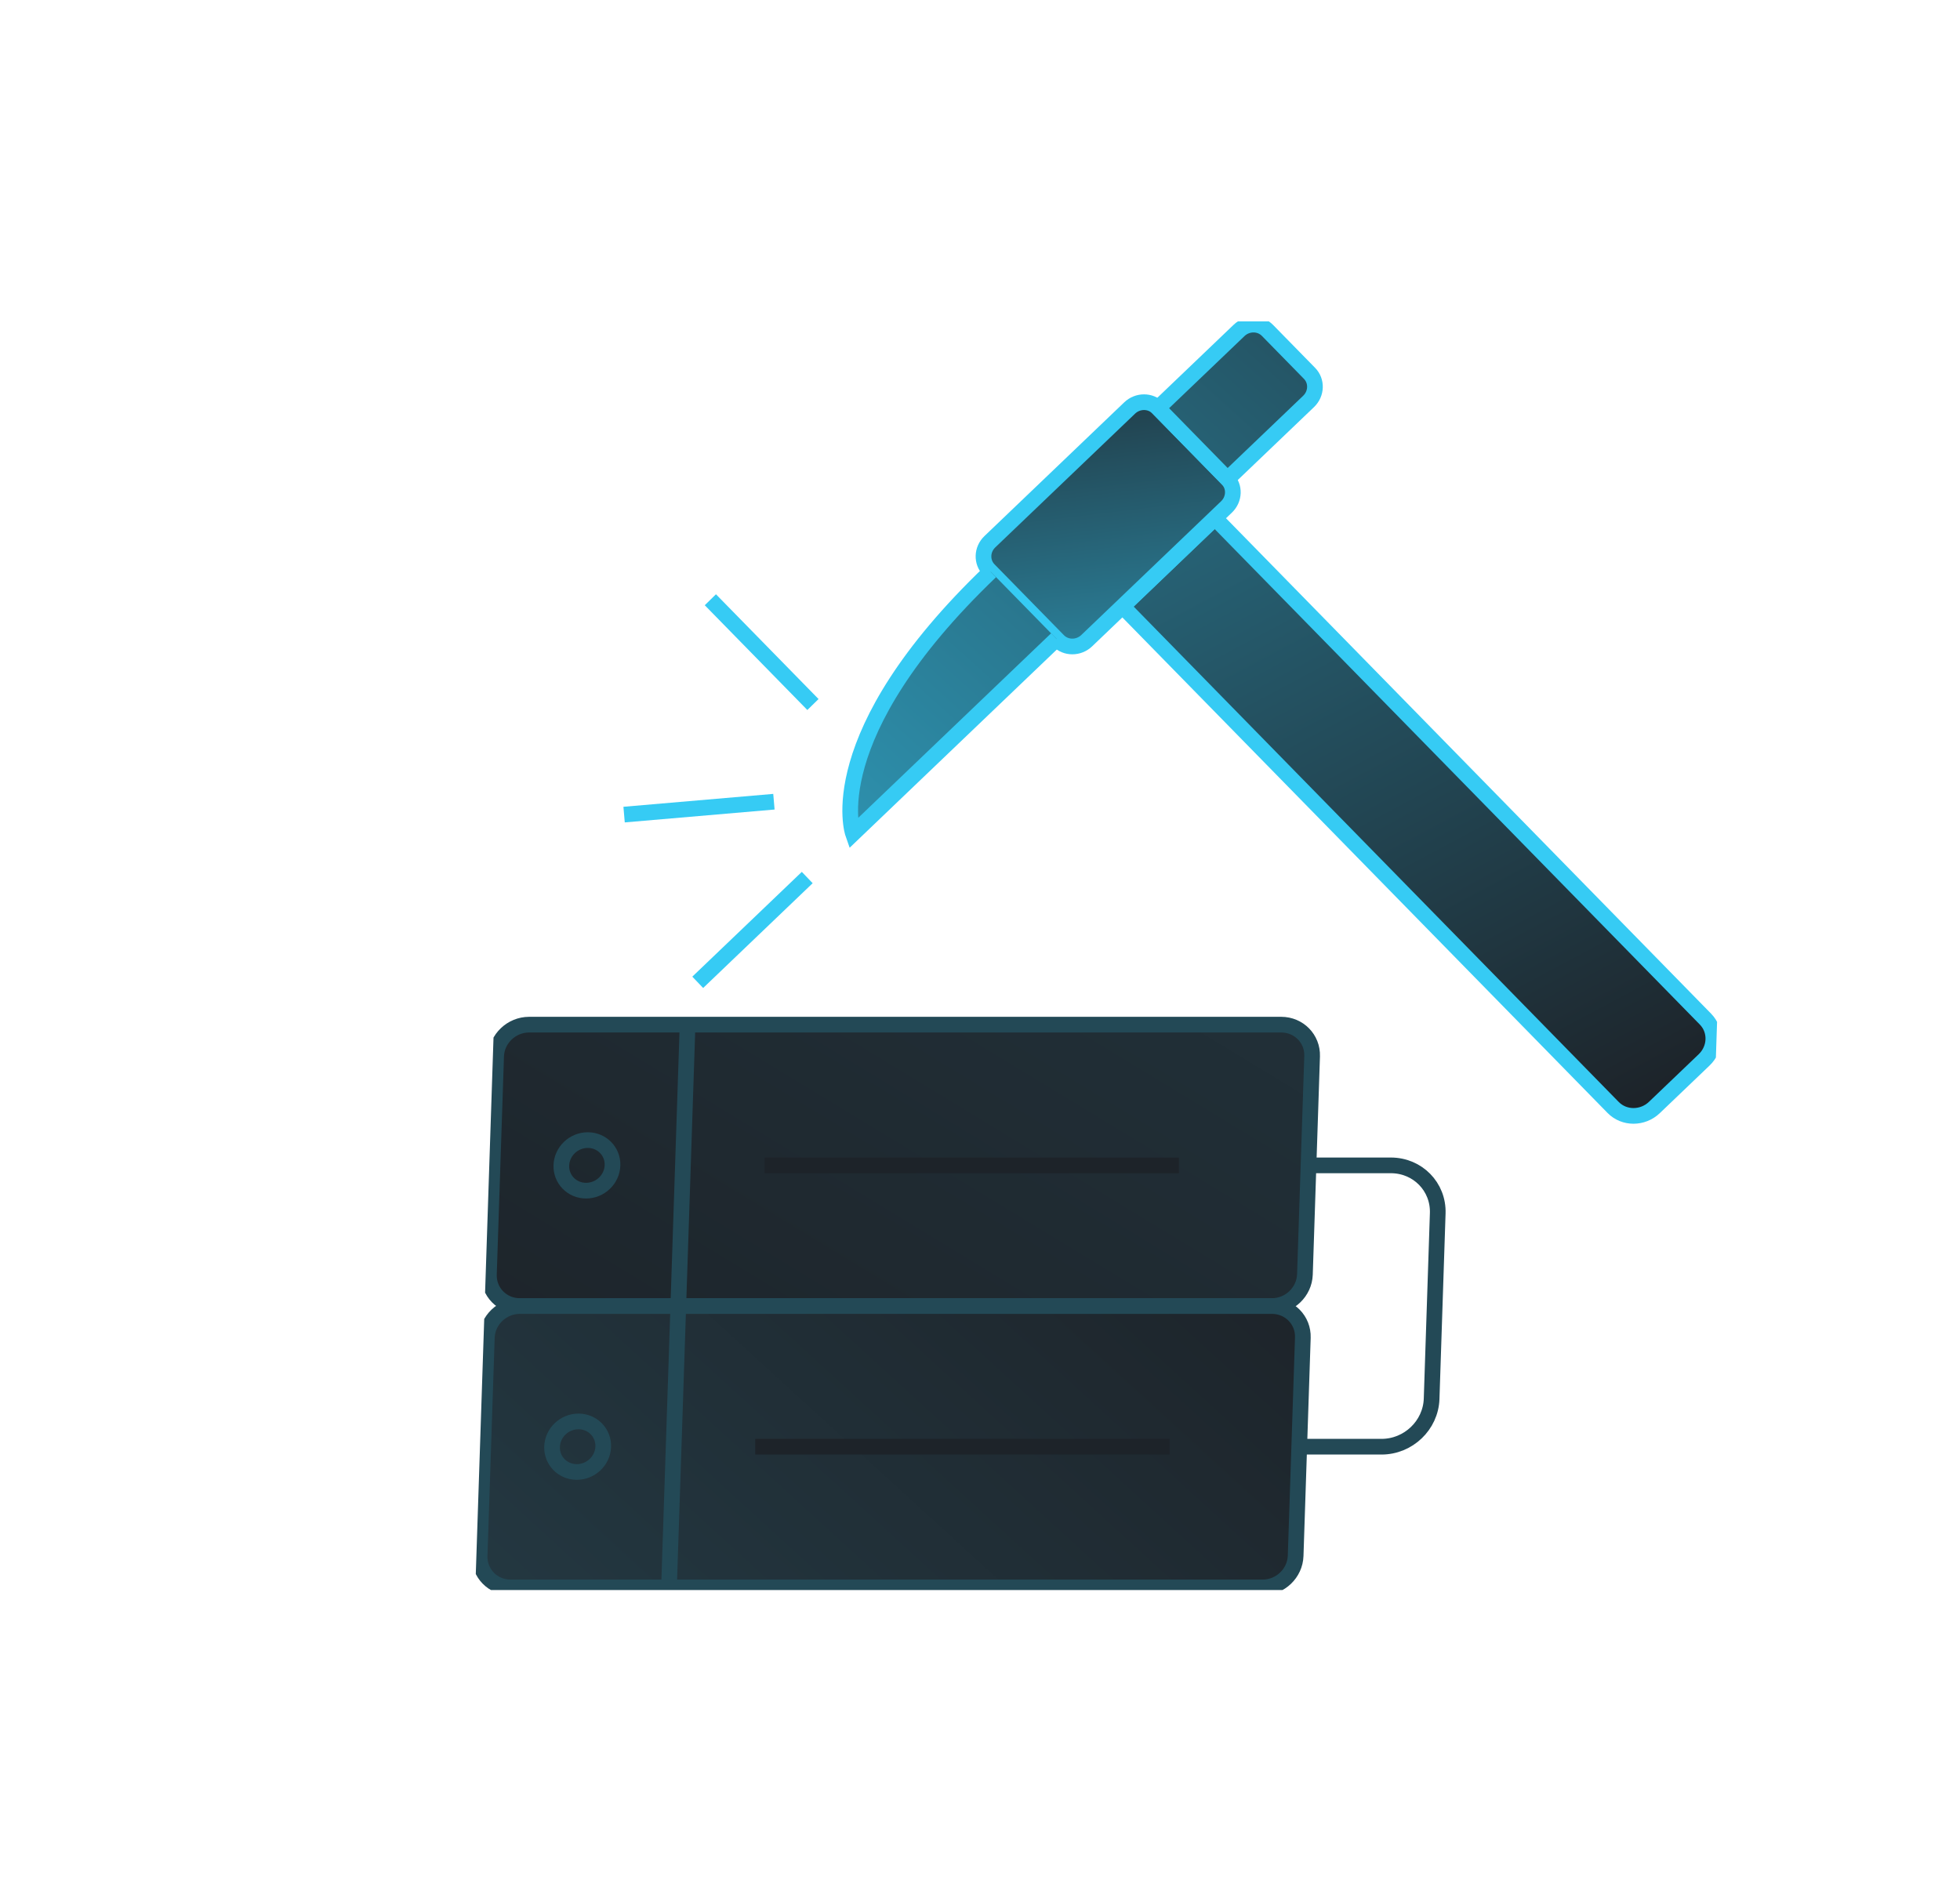 <svg width="125" height="121" viewBox="0 0 125 121" fill="none" xmlns="http://www.w3.org/2000/svg">
<g clip-path="url(#clip0_474_792)">
<path d="M81.708 65.357H33.747C32.62 65.357 31.677 66.259 31.641 67.372L31.181 81.29C31.145 82.403 32.028 83.306 33.154 83.306H81.116C82.243 83.306 83.185 82.403 83.222 81.29L83.681 67.372C83.718 66.259 82.835 65.357 81.708 65.357Z" fill="url(#paint0_linear_474_792)" stroke="#234956" stroke-miterlimit="10"/>
<path d="M43.85 65.357L43.258 83.306" stroke="#234956" stroke-miterlimit="10"/>
<path d="M48.759 74.333H75.183" stroke="#1D2329" stroke-miterlimit="10"/>
<path d="M37.378 75.946C38.279 75.946 39.034 75.224 39.063 74.333C39.093 73.443 38.386 72.721 37.485 72.721C36.584 72.721 35.829 73.443 35.8 74.333C35.771 75.224 36.477 75.946 37.378 75.946Z" stroke="#234956" stroke-miterlimit="10"/>
<path d="M81.116 83.305H33.154C32.028 83.305 31.085 84.208 31.048 85.321L30.589 99.239C30.552 100.352 31.436 101.254 32.562 101.254H80.524C81.65 101.254 82.593 100.352 82.63 99.239L83.089 85.321C83.126 84.208 82.243 83.305 81.116 83.305Z" fill="url(#paint1_linear_474_792)" stroke="#234956" stroke-miterlimit="10"/>
<path d="M43.258 83.305L42.666 101.254" stroke="#234956" stroke-miterlimit="10"/>
<path d="M48.167 92.278H74.591" stroke="#1D2329" stroke-miterlimit="10"/>
<path d="M36.786 93.89C37.688 93.89 38.442 93.168 38.471 92.278C38.501 91.388 37.794 90.666 36.893 90.666C35.992 90.666 35.237 91.388 35.208 92.278C35.178 93.168 35.885 93.89 36.786 93.89Z" stroke="#234956" stroke-miterlimit="10"/>
<path d="M83.452 74.333H88.701C90.411 74.333 91.748 75.7 91.692 77.389L91.302 89.223C91.246 90.912 89.818 92.278 88.109 92.278H82.859" stroke="#234956" stroke-miterlimit="10"/>
<path d="M71.593 38.676L77.478 33.044L108.768 65.005C109.469 65.721 109.433 66.886 108.682 67.605L105.51 70.64C104.763 71.355 103.583 71.358 102.88 70.64L71.59 38.679L71.593 38.676Z" fill="url(#paint2_linear_474_792)" stroke="#36CBF4" stroke-miterlimit="10"/>
<path d="M72.043 26.025L63.128 34.555C62.612 35.049 62.585 35.851 63.069 36.345L67.495 40.865C67.978 41.359 68.789 41.359 69.306 40.865L78.22 32.335C78.737 31.84 78.763 31.039 78.279 30.545L73.854 26.025C73.37 25.53 72.559 25.53 72.043 26.025Z" fill="url(#paint3_linear_474_792)" stroke="#36CBF4" stroke-miterlimit="10"/>
<path d="M73.85 26.025L79.023 21.075C79.538 20.582 80.352 20.582 80.834 21.075L83.516 23.814C83.999 24.307 83.972 25.11 83.457 25.604L78.283 30.554L73.85 26.025Z" fill="url(#paint4_linear_474_792)" stroke="#36CBF4" stroke-miterlimit="10"/>
<path d="M67.383 40.754L54.401 53.176C54.401 53.176 52.208 46.957 63.176 36.457" fill="url(#paint5_linear_474_792)"/>
<path d="M67.383 40.754L54.401 53.176C54.401 53.176 52.208 46.957 63.176 36.457" stroke="#36CBF4" stroke-miterlimit="10"/>
<path d="M45.304 38.255L51.846 44.938" stroke="#36CBF4" stroke-miterlimit="10"/>
<path d="M39.802 51.959L49.357 51.137" stroke="#36CBF4" stroke-miterlimit="10"/>
<path d="M44.498 62.657L51.482 55.974" stroke="#36CBF4" stroke-miterlimit="10"/>
</g>
<defs>
<linearGradient id="paint0_linear_474_792" x1="91.699" y1="21.068" x2="43.785" y2="99.883" gradientUnits="userSpaceOnUse">
<stop stop-color="#243A44"/>
<stop offset="1" stop-color="#1D2329"/>
</linearGradient>
<linearGradient id="paint1_linear_474_792" x1="36.164" y1="114.245" x2="74.626" y2="72.144" gradientUnits="userSpaceOnUse">
<stop stop-color="#243A44"/>
<stop offset="1" stop-color="#1D2329"/>
</linearGradient>
<linearGradient id="paint2_linear_474_792" x1="101.096" y1="72.63" x2="45.773" y2="-31.099" gradientUnits="userSpaceOnUse">
<stop stop-color="#1D2329"/>
<stop offset="1" stop-color="#35C5ED"/>
</linearGradient>
<linearGradient id="paint3_linear_474_792" x1="69.32" y1="18.644" x2="74.107" y2="58.166" gradientUnits="userSpaceOnUse">
<stop stop-color="#1D2329"/>
<stop offset="1" stop-color="#35C5ED"/>
</linearGradient>
<linearGradient id="paint4_linear_474_792" x1="105.691" y1="-3.258" x2="30.086" y2="80.566" gradientUnits="userSpaceOnUse">
<stop stop-color="#1D2329"/>
<stop offset="1" stop-color="#35C5ED"/>
</linearGradient>
<linearGradient id="paint5_linear_474_792" x1="104.824" y1="-3.974" x2="29.298" y2="79.755" gradientUnits="userSpaceOnUse">
<stop stop-color="#1D2329"/>
<stop offset="1" stop-color="#35C5ED"/>
</linearGradient>
<clipPath id="clip0_474_792">
<rect width="78" height="81" fill="white" transform="matrix(1 0 -0.033 0.999 32.983 20.5)"/>
</clipPath>
</defs>
</svg>

